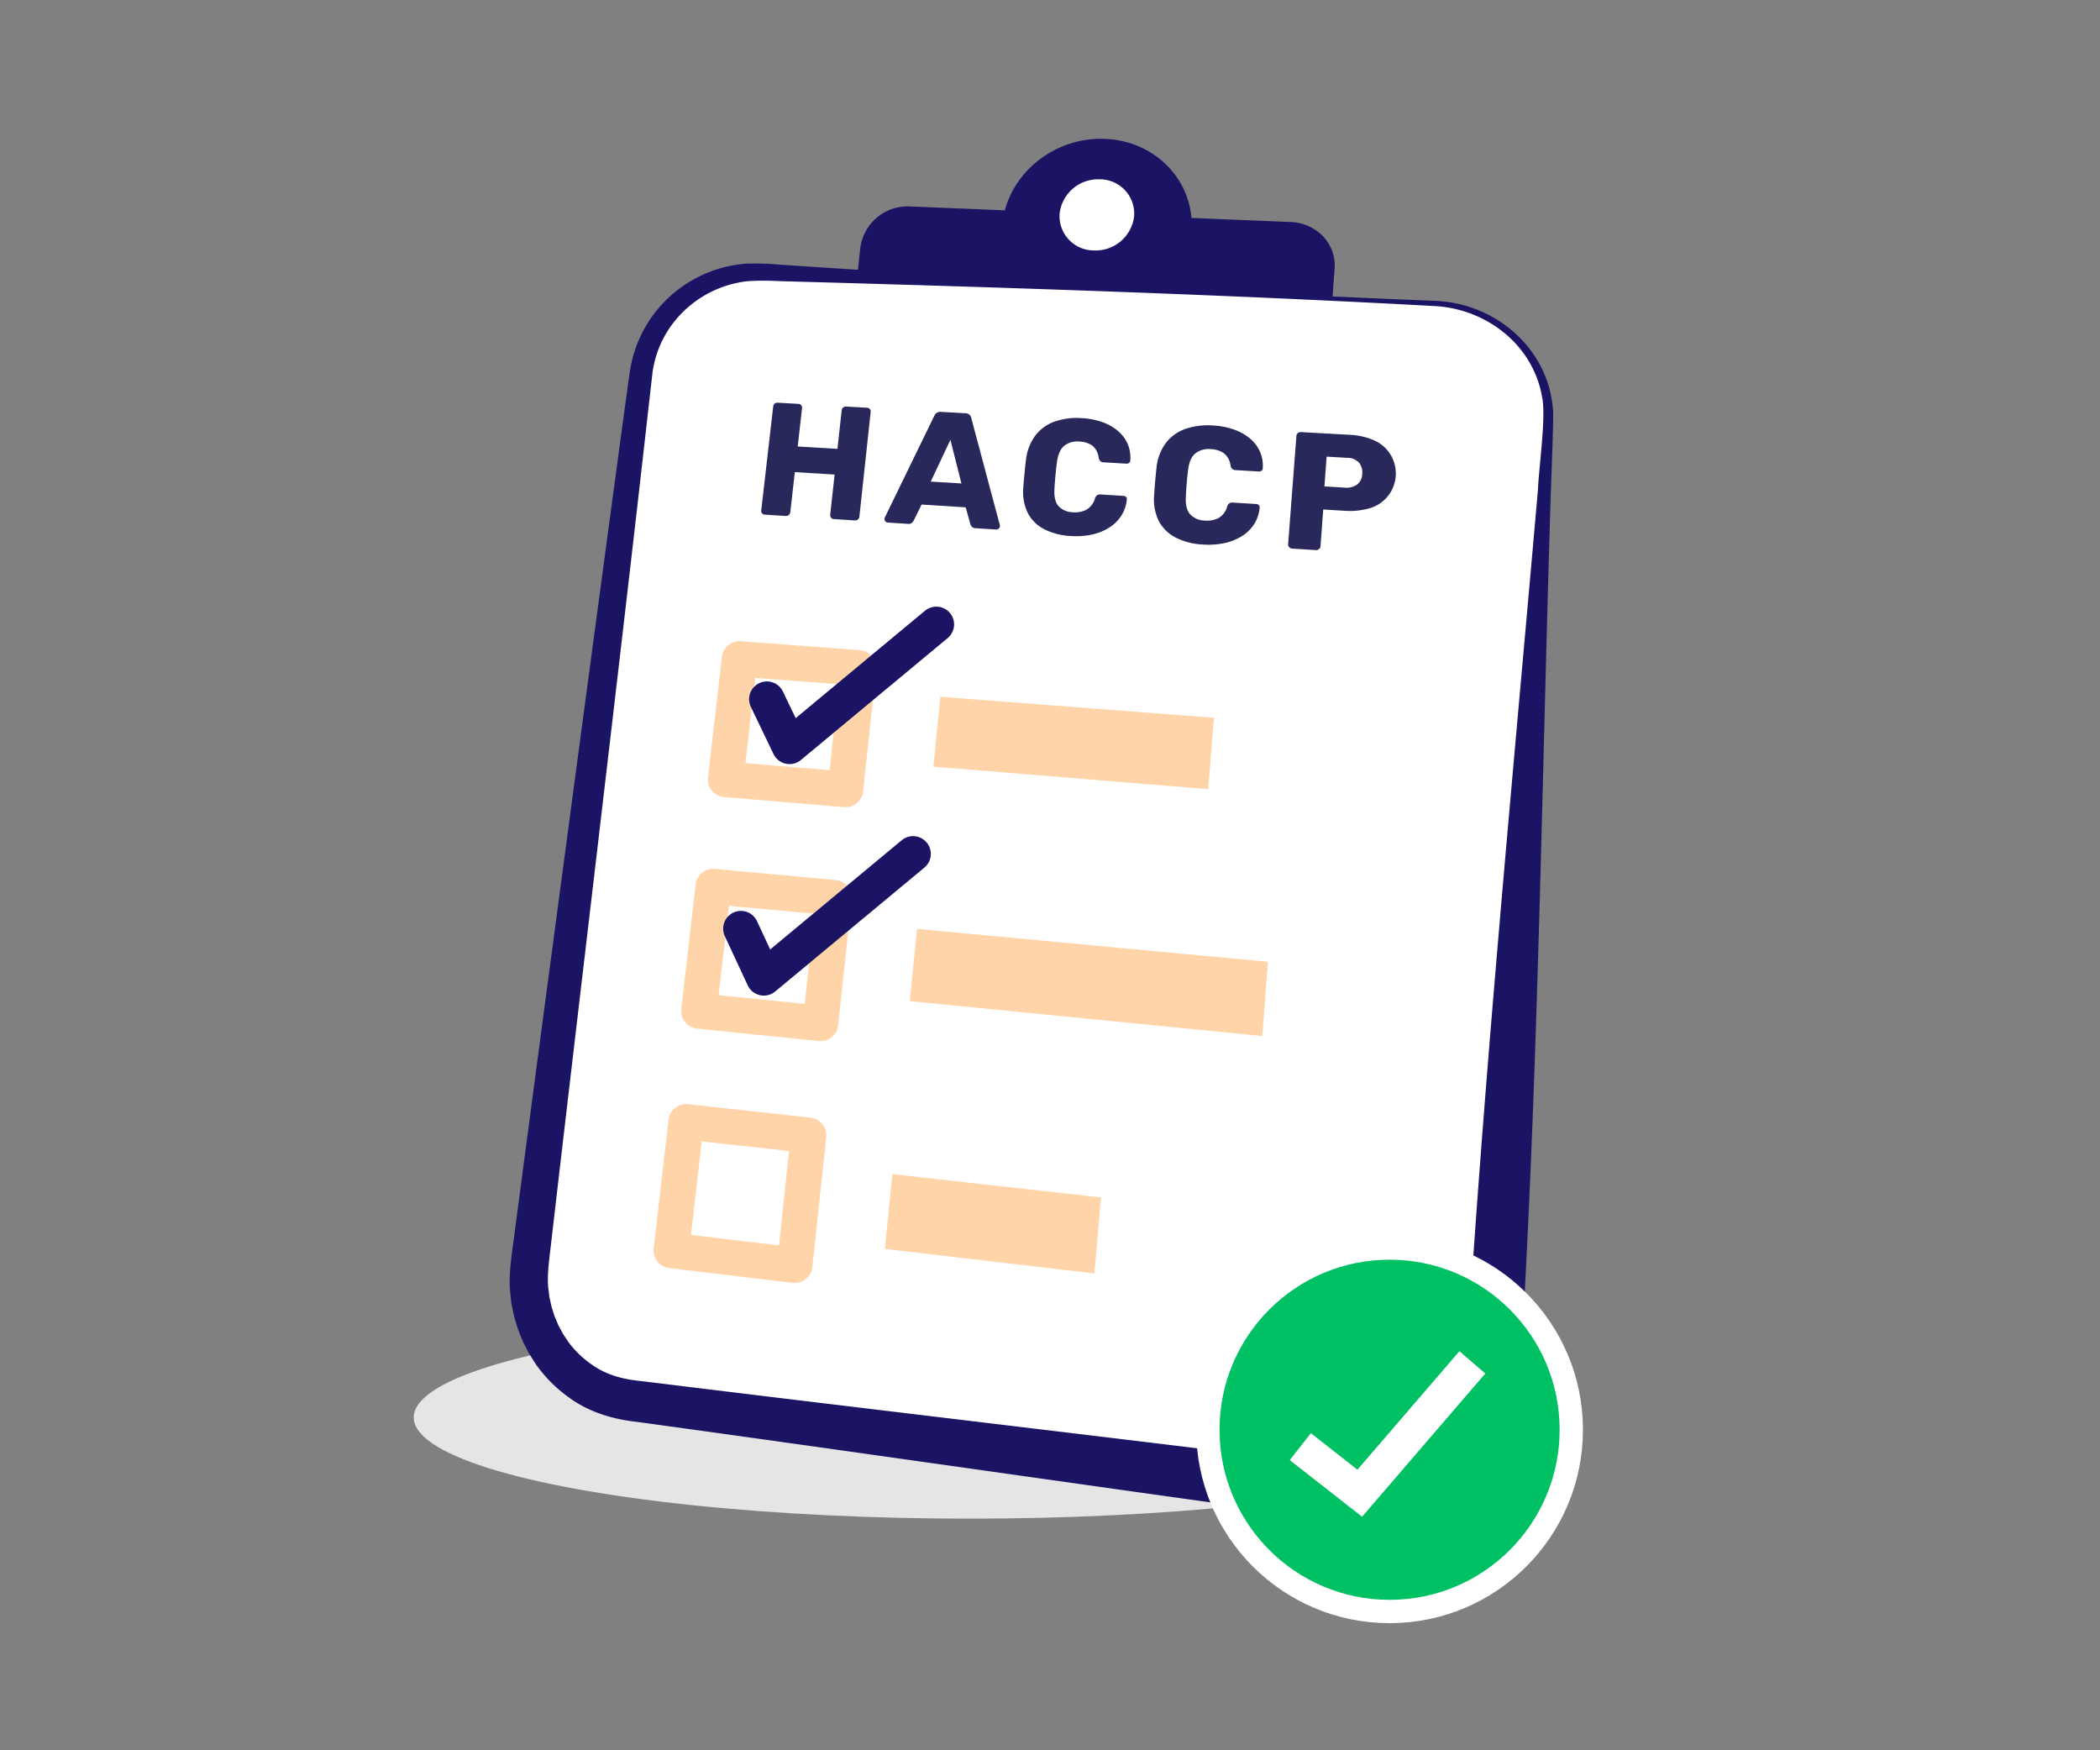 <svg id="Esiplaan" xmlns="http://www.w3.org/2000/svg" viewBox="0 0 600 500"><rect x="0" y="0" width="600" height="500" fill="#808080" stroke="none"/><defs><style>.cls-1{fill:#e5e5e5;}.cls-2{fill:#fff;}.cls-3{fill:#1b1464;}.cls-4,.cls-5,.cls-9{fill:none;}.cls-4{stroke:#ffd4a9;}.cls-4,.cls-5{stroke-linecap:round;stroke-linejoin:round;stroke-width:10.15px;}.cls-5{stroke:#1b1464;}.cls-6{fill:#ffd4a9;}.cls-7{fill:#28285b;}.cls-8{fill:#00c064;stroke-width:6.66px;}.cls-8,.cls-9{stroke:#fff;stroke-miterlimit:10;}.cls-9{stroke-linecap:square;stroke-width:9.77px;}</style></defs><ellipse class="cls-1" cx="276.972" cy="404.909" rx="158.769" ry="28.923"/><path class="cls-2" d="M410.016,86.689,217.529,77.715c-16.957-.791-32.284,12.075-34.384,28.862L151.355,360.755c-2.405,19.232,10.251,36.863,28.444,39.239l207.45,27.082c20.398,2.663,38.07-12.162,39.276-32.949l15.854-273.421C443.42,102.733,428.857,87.567,410.016,86.689Z"/><path class="cls-3" d="M409.981,87.438c-62.088-3.389-125.461-5.416-187.693-7.141a71.953,71.953,0,0,0-8.621.025,31.196,31.196,0,0,0-21.026,11.562A29.793,29.793,0,0,0,186.412,106.603l-1.008,8.843c-6.931,62.081-20.854,178.255-27.96,239.87-.431,3.796-1.143,8.472-.828,12.314l.234,1.89.112.945.208.928.4,1.857.576,1.806.282.904c.113.294.247.581.368.871l.733,1.742.894,1.66.442.832.523.781,1.038,1.563a28.761,28.761,0,0,0,6.656,6.411c4.138,2.987,9.145,4.252,14.157,4.714,61.968,7.648,142.371,17.059,204.221,24.772a27.943,27.943,0,0,0,13.881-1.431,27.004,27.004,0,0,0,17.196-22.164c5.116-84.791,13.449-171.164,20.877-255.828.148-5.235,2.408-21.179,1.187-26.417-2.526-14.904-15.82-25.195-30.62-26.027Zm.07-1.499c14.849.562,28.438,10.296,32.566,24.78a38.929,38.929,0,0,1,1.15,6.888c.101,2.499-.533,19.515-.66,22.489-2.678,85.306-3.634,172.429-9.151,257.562a42.698,42.698,0,0,1-25.875,34.374,47.57,47.57,0,0,1-6.554,2.013,44.281,44.281,0,0,1-16.068.593C323.732,426.27,243.545,414.613,181.722,406.154c-6.802-.741-13.654-2.864-19.199-6.965a39.76,39.76,0,0,1-9.221-9.179c-.524-.72-1.621-2.562-2.104-3.273l-.6-1.147-1.179-2.302c-.37-.906-1.113-2.711-1.446-3.591-.146-.544-.935-3.052-1.107-3.702-.151-.919-.619-2.907-.761-3.782-.091-.558-.323-3.166-.407-3.83-.318-4.633.471-9.793,1.096-14.398,8.082-61.341,23.597-177.621,31.978-239.368.413-2.972.782-5.868,1.254-8.899a35.988,35.988,0,0,1,8.06-17.585,36.383,36.383,0,0,1,25.175-12.821,74.419,74.419,0,0,1,9.247.276c62.142,4.119,125.392,7.906,187.543,10.352Z"/><polygon class="cls-4" points="241.567 225.508 207.33 222.632 211.299 188.237 245.273 190.788 241.567 225.508"/><polyline class="cls-5" points="219.104 199.732 225.58 213.206 267.523 178.371"/><polygon class="cls-6" points="345.204 225.437 266.672 219.011 268.68 199.051 346.851 205.049 345.204 225.437"/><polygon class="cls-4" points="234.436 292.328 199.695 288.812 203.795 253.272 238.266 256.442 234.436 292.328"/><polyline class="cls-5" points="211.691 265.291 218.234 279.34 260.873 243.936"/><polygon class="cls-6" points="360.671 295.966 259.933 285.996 262.008 265.361 362.275 274.754 360.671 295.966"/><polygon class="cls-6" points="312.709 363.789 252.812 356.773 254.961 335.414 314.575 342.07 312.709 363.789"/><polygon class="cls-4" points="227.062 361.422 191.802 357.222 196.041 320.48 231.023 324.31 227.062 361.422"/><path class="cls-7" d="M218.519,147.015a1.046,1.046,0,0,1-1.019-1.225l3.415-29.681a1.174,1.174,0,0,1,1.273-1.068l5.907.332a1.139,1.139,0,0,1,.812.365,1.013,1.013,0,0,1,.252.836l-1.239,10.977,11.352.673,1.211-11.011a1.17,1.17,0,0,1,.413-.801,1.189,1.189,0,0,1,.866-.272l5.966.335a1.083,1.083,0,0,1,.799.366,1.061,1.061,0,0,1,.236.839l-3.225,29.906a1.21,1.21,0,0,1-.414.791,1.152,1.152,0,0,1-.878.294l-6.01-.387a1.047,1.047,0,0,1-.799-.401,1.104,1.104,0,0,1-.236-.831l1.263-11.485-11.371-.695-1.293,11.449a1.17,1.17,0,0,1-.438.785,1.22,1.22,0,0,1-.893.291Z"/><path class="cls-7" d="M253.601,149.273a.994.994,0,0,1-.881-1.039,1.745,1.745,0,0,1,.091-.415L266.913,118.843a1.964,1.964,0,0,1,.677-.862,1.893,1.893,0,0,1,1.281-.319l6.942.39a1.677,1.677,0,0,1,1.704,1.391l8.126,30.479a.907.907,0,0,1,.054.428.975.975,0,0,1-.376.66,1.053,1.053,0,0,1-.768.257l-5.849-.377a1.42,1.42,0,0,1-1.033-.42,1.669,1.669,0,0,1-.388-.66l-1.372-4.881L263.31,144.136l-2.28,4.631a1.961,1.961,0,0,1-.489.601,1.561,1.561,0,0,1-1.166.277Zm12.326-11.701,8.764.536-3.144-12.478Z"/><path class="cls-7" d="M305.959,153.119a18.666,18.666,0,0,1-7.647-1.961,10.809,10.809,0,0,1-4.644-4.593,13.677,13.677,0,0,1-1.312-7.093q.136-1.915.346-4.105.21-2.188.45-4.185a14.253,14.253,0,0,1,2.655-6.752,11.891,11.891,0,0,1,5.446-3.974,19.235,19.235,0,0,1,7.812-1.005,20.868,20.868,0,0,1,5.767,1.093,14.295,14.295,0,0,1,4.502,2.498,10.219,10.219,0,0,1,2.836,3.723,9.921,9.921,0,0,1,.765,4.767.802.802,0,0,1-.327.687,1.114,1.114,0,0,1-.773.237l-6.502-.384a1.52,1.52,0,0,1-.938-.314,1.921,1.921,0,0,1-.49-.991,5.155,5.155,0,0,0-1.875-3.509,6.921,6.921,0,0,0-3.628-1.122,6.063,6.063,0,0,0-4.291,1.178q-1.661,1.33-2.114,4.627-.502,3.814-.736,7.843-.169,3.333,1.232,4.859a5.729,5.729,0,0,0,4.044,1.694,7.21,7.21,0,0,0,3.839-.706,5.479,5.479,0,0,0,2.475-3.248,1.762,1.762,0,0,1,.641-.929,1.713,1.713,0,0,1,1.011-.197l6.516.4a1.061,1.061,0,0,1,.725.328.769.769,0,0,1,.203.723,10.428,10.428,0,0,1-1.605,4.663,11.216,11.216,0,0,1-3.489,3.387,15.394,15.394,0,0,1-4.94,1.963A21.41,21.41,0,0,1,305.959,153.119Z"/><path class="cls-7" d="M343.724,155.555a19.281,19.281,0,0,1-7.808-1.985,11.139,11.139,0,0,1-4.777-4.642,13.802,13.802,0,0,1-1.41-7.165q.118-1.934.31-4.146.191-2.21.414-4.227a14.173,14.173,0,0,1,2.632-6.818,11.921,11.921,0,0,1,5.504-4.011,19.653,19.653,0,0,1,7.944-1.011,21.532,21.532,0,0,1,5.884,1.107,14.792,14.792,0,0,1,4.611,2.525,10.494,10.494,0,0,1,2.927,3.762,10,10,0,0,1,.829,4.815.798.798,0,0,1-.326.693,1.131,1.131,0,0,1-.785.239l-6.625-.391a1.571,1.571,0,0,1-.959-.317,1.961,1.961,0,0,1-.509-1.002,5.265,5.265,0,0,0-1.947-3.545,7.153,7.153,0,0,0-3.707-1.135,6.16,6.16,0,0,0-4.357,1.188q-1.678,1.342-2.104,4.672-.471,3.852-.667,7.921-.137,3.367,1.305,4.909a5.924,5.924,0,0,0,4.136,1.713,7.351,7.351,0,0,0,3.902-.711,5.458,5.458,0,0,0,2.486-3.28,1.439,1.439,0,0,1,1.671-1.137l6.64.408a1.097,1.097,0,0,1,.741.332.779.779,0,0,1,.215.73,10.374,10.374,0,0,1-1.585,4.709,11.197,11.197,0,0,1-3.518,3.42,15.575,15.575,0,0,1-5.01,1.98A21.927,21.927,0,0,1,343.724,155.555Z"/><path class="cls-7" d="M369.188,156.715a1.176,1.176,0,0,1-.867-.417,1.157,1.157,0,0,1-.284-.861l2.361-30.894a1.149,1.149,0,0,1,.41-.829,1.251,1.251,0,0,1,.912-.28l13.848.777a19.363,19.363,0,0,1,7.098,1.612,10.202,10.202,0,0,1,4.535,3.906,10.328,10.328,0,0,1-5.905,15.47,20.71,20.71,0,0,1-7.303.706l-5.927-.364-.777,10.488a1.148,1.148,0,0,1-.436.817,1.294,1.294,0,0,1-.949.301Zm9.218-17.764,5.819.348a5.255,5.255,0,0,0,3.489-.845,3.957,3.957,0,0,0,1.5-3.117,4.391,4.391,0,0,0-.879-3.11,4.52,4.52,0,0,0-3.493-1.443l-5.807-.335Z"/><path class="cls-3" d="M380.665,85.541l.657-8.813c.526-7.056-5.103-13.003-12.545-13.308L340.415,62.261c-1.052-12.386-11.437-22.122-24.849-22.598-13.322-.472-25.214,8.36-28.473,20.419l-27.233-1.113a13.621,13.621,0,0,0-14.051,11.794l-.935,8.505"/><path class="cls-2" d="M324.033,61.799a11.09,11.09,0,0,1-11.611,9.745,9.809,9.809,0,0,1-9.668-10.626A11.098,11.098,0,0,1,314.303,51.224,9.814,9.814,0,0,1,324.033,61.799Z"/><circle class="cls-8" cx="397.023" cy="408.439" r="51.916"/><polyline class="cls-9" points="375.366 416.274 388.505 426.561 417.486 392.887"/></svg>